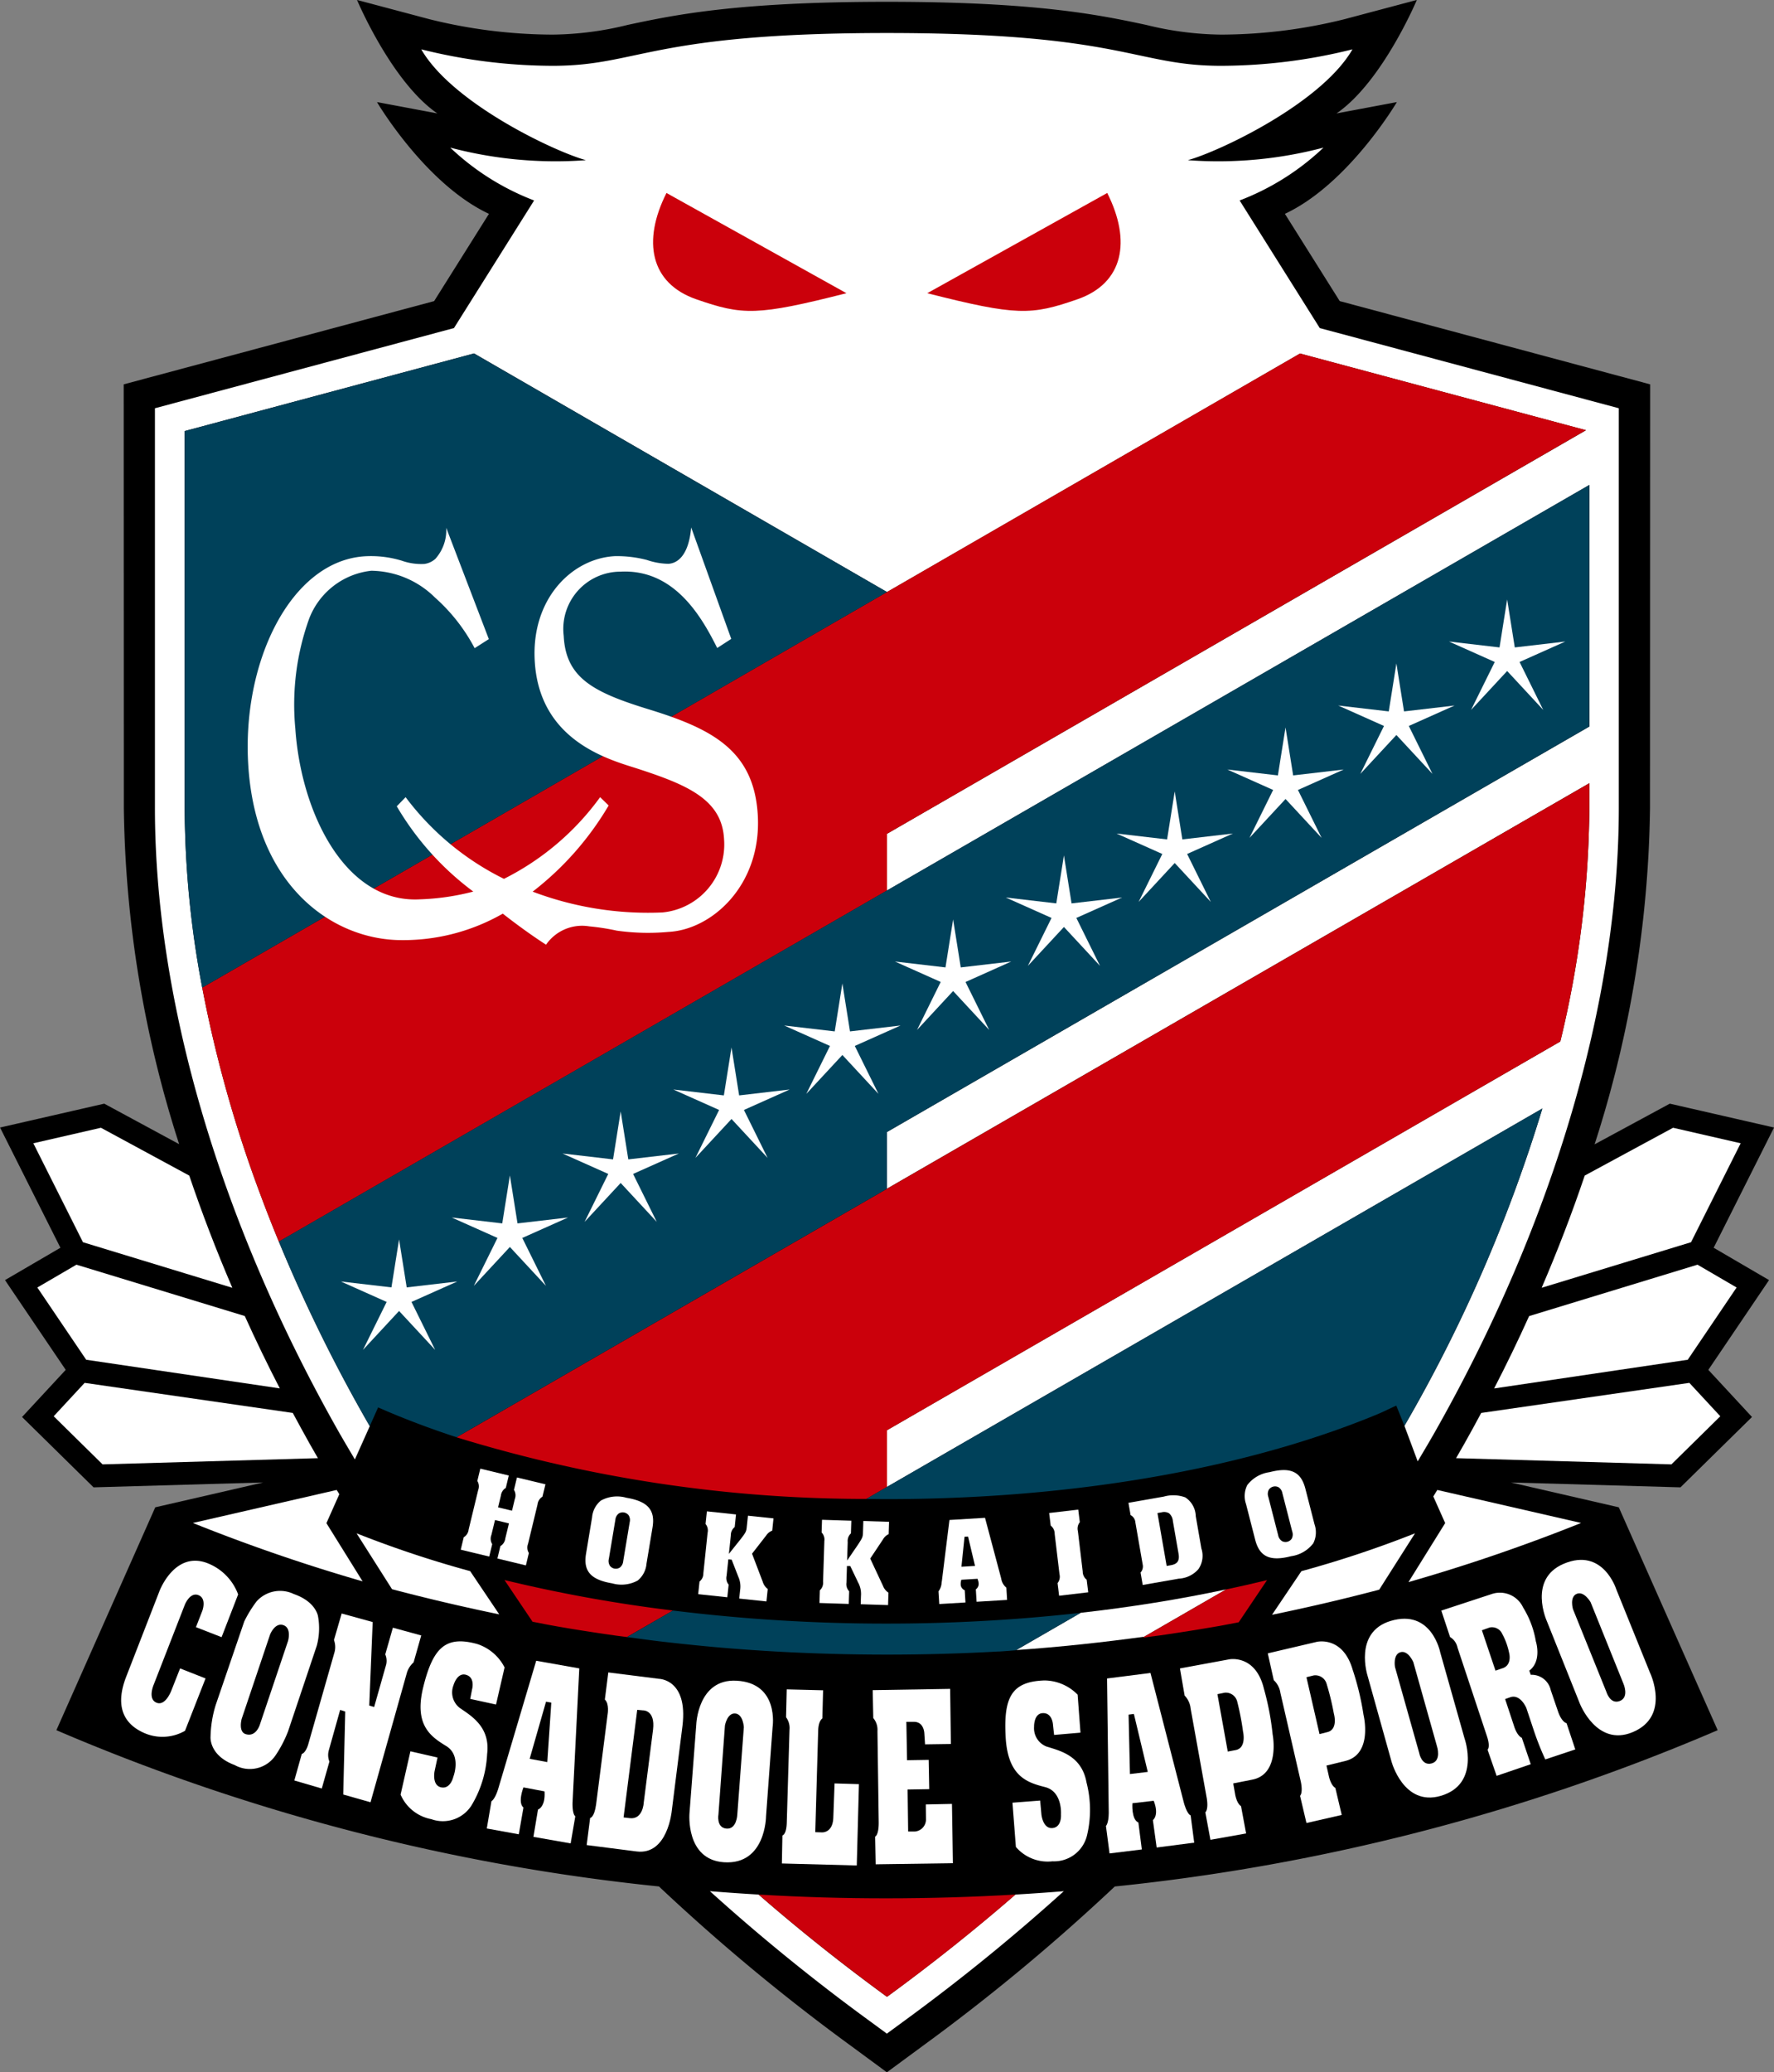 <svg id="组_11163" data-name="组 11163" xmlns="http://www.w3.org/2000/svg" width="114.373" height="133.516" viewBox="0 0 114.373 133.516">
  <rect x="0" y="0" width="114.373" height="133.516" fill="#808080" stroke="none"/>
  <path id="路径_39659" data-name="路径 39659" d="M211.547,214.847l-3.915,5.783,2.815,3.037-4.611,4.533-10.931-.314,6.954,1.6,6.375,14.36a133,133,0,0,1-38.869,10.07,128.709,128.709,0,0,1-12.393,10.28l-2.3,1.692-2.3-1.692a128.758,128.758,0,0,1-12.395-10.282,133,133,0,0,1-38.849-10.068l6.375-14.36,6.954-1.6-10.931.314-4.611-4.533,2.815-3.037-3.915-5.783,3.573-2.084-3.892-7.746,6.718-1.538,4.829,2.61a73.313,73.313,0,0,1-3.566-21.654l-.008-27.3,20.013-5.363,3.535-5.623c-4.107-1.918-7.219-7.2-7.219-7.2l3.892.731c-2.959-2.027-5.179-7.311-5.179-7.311l4.662,1.239a33.239,33.239,0,0,0,7.956.994,20.888,20.888,0,0,0,4.852-.63c2.948-.627,6.986-1.484,16.694-1.484s13.746.858,16.694,1.484a20.888,20.888,0,0,0,4.852.63,33.239,33.239,0,0,0,7.956-.994l4.662-1.239s-2.22,5.284-5.179,7.311l3.892-.731s-3.112,5.28-7.219,7.2l3.535,5.623,20.014,5.363-.009,27.3A73.319,73.319,0,0,1,200.3,206.1l4.849-2.621,6.719,1.538-3.892,7.746Z" transform="translate(-97.493 -132.372)"/>
  <g id="组_10992" data-name="组 10992" transform="translate(7.803 94.622)">
    <g id="组_10990" data-name="组 10990" transform="translate(21.902)">
      <path id="路径_39660" data-name="路径 39660" d="M130.557,226.719l-.193.8a.661.661,0,0,1,.057.584l-.012.047-.141.586-.03.123-.122-.029-.654-.158-.122-.029.029-.123.142-.586.011-.047a.659.659,0,0,1,.316-.494l.192-.8-1.836-.443-.192.794a.658.658,0,0,1,.055.584l-.011.047-.593,2.454-.011.047a.656.656,0,0,1-.316.494l-.193.8,1.836.444.193-.8a.657.657,0,0,1-.055-.584l.011-.047.194-.8.03-.122.122.029.654.157.122.03-.029.122-.194.8-.012.048a.657.657,0,0,1-.316.493l-.192.8,1.836.444.192-.8a.661.661,0,0,1-.055-.584l.011-.047.593-2.454.011-.047a.662.662,0,0,1,.316-.494l.193-.8Z" transform="translate(-126.933 -226.149)" fill="#fff"/>
      <path id="路径_39661" data-name="路径 39661" d="M137.542,228.01a2.174,2.174,0,0,0-1.646.181,1.567,1.567,0,0,0-.568,1.083l-.388,2.335c-.189,1.129.3,1.683,1.683,1.915a2.183,2.183,0,0,0,1.646-.181,1.569,1.569,0,0,0,.568-1.084l.388-2.334C139.413,228.8,138.925,228.241,137.542,228.01Zm.212,1.576s-.418,2.508-.419,2.512a.58.58,0,0,1-.215.407.479.479,0,0,1-.638-.107.579.579,0,0,1-.071-.458s.418-2.508.419-2.512a.572.572,0,0,1,.212-.4.485.485,0,0,1,.642.108A.572.572,0,0,1,137.753,229.586Z" transform="translate(-126.861 -226.133)" fill="#fff"/>
      <path id="路径_39662" data-name="路径 39662" d="M145.313,229.157l-.08.756c-.027.261-.061.325-.4.765l-.48.6-.269.337.045-.429.076-.717.005-.048a.659.659,0,0,1,.248-.532l.085-.813-1.878-.2-.086.813a.662.662,0,0,1,.132.572l-.005.048-.263,2.51-.005.048a.665.665,0,0,1-.248.532l-.086.813,1.878.2.086-.813a.66.66,0,0,1-.132-.571l.005-.048.094-.887.013-.126.125.014h.013l.077.008.027.072.351.9.035.095a1.543,1.543,0,0,1,.131.9l-.057.54,1.754.184.084-.8a.916.916,0,0,1-.321-.466l-.011-.028-.654-1.716-.025-.067.043-.055.873-1.121a.789.789,0,0,1,.384-.306l.083-.791Z" transform="translate(-126.796 -226.124)" fill="#fff"/>
      <path id="路径_39663" data-name="路径 39663" d="M152.659,230.258c-.009.262-.037.329-.342.791l-.436.636-.243.355.013-.43.023-.721v-.048a.659.659,0,0,1,.209-.548l.026-.817-1.89-.06-.026.817a.658.658,0,0,1,.175.56l0,.048-.08,2.523,0,.048a.659.659,0,0,1-.209.549l-.025.816,1.889.06.026-.816a.66.66,0,0,1-.174-.561v-.048l.028-.891,0-.126.126,0h.013l.077,0,.033.069.416.868.042.093a1.54,1.54,0,0,1,.2.889l-.017.542,1.764.056.026-.8a.923.923,0,0,1-.355-.443l-.012-.026-.779-1.664-.03-.065.04-.06.788-1.181a.8.8,0,0,1,.362-.333l.025-.794-1.659-.052Z" transform="translate(-126.727 -226.12)" fill="#fff"/>
      <path id="路径_39664" data-name="路径 39664" d="M158.891,233.581a.791.791,0,0,1,.018-.2l.018-.1.1-.006.85-.051.1-.006.03.094a.77.77,0,0,1,.041.192.426.426,0,0,1-.181.394l.048.8,1.967-.119-.048-.79a.931.931,0,0,1-.331-.585l-1.044-3.914-2.293.139c-.076.606-.487,3.92-.488,3.926-.007.039-.013.082-.019.126a.984.984,0,0,1-.2.545l.05.819,1.689-.1-.047-.788A.417.417,0,0,1,158.891,233.581Zm.062-1.285.175-1.679.011-.106.107-.007h.013l.106-.006.024.1.391,1.645.035.146-.15.009-.579.035-.148.009Z" transform="translate(-126.658 -226.121)" fill="#fff"/>
      <path id="路径_39665" data-name="路径 39665" d="M164.886,230.326l.005.048.3,2.506.006.049a.662.662,0,0,1-.125.573l.1.812,1.877-.221-.1-.812a.661.661,0,0,1-.255-.529l-.006-.048-.3-2.507-.006-.048a.66.66,0,0,1,.124-.573l-.1-.812-1.876.221.1.811A.663.663,0,0,1,164.886,230.326Z" transform="translate(-126.594 -226.125)" fill="#fff"/>
      <path id="路径_39666" data-name="路径 39666" d="M174.109,232.609a1.511,1.511,0,0,0,.189-1.336l-.361-2.074a1.492,1.492,0,0,0-.675-1.212,2.241,2.241,0,0,0-1.389-.05l-2.276.4.138.793a.573.573,0,0,1,.308.464s.469,2.694.469,2.7a.588.588,0,0,1-.134.535l.139.8,2.329-.407A1.8,1.8,0,0,0,174.109,232.609Zm-1.788-.251-.136.024-.125.021-.021-.124-.55-3.158-.021-.124.124-.022.136-.023a.623.623,0,0,1,.491.063.731.731,0,0,1,.241.489l.363,2.087C172.907,232.066,172.765,232.281,172.321,232.358Z" transform="translate(-126.549 -226.134)" fill="#fff"/>
      <path id="路径_39667" data-name="路径 39667" d="M181.446,230.959a1.569,1.569,0,0,0,.081-1.22l-.589-2.293c-.285-1.108-.956-1.418-2.315-1.069a2.173,2.173,0,0,0-1.432.831,1.567,1.567,0,0,0-.081,1.221l.589,2.292c.285,1.109.956,1.419,2.315,1.07A2.178,2.178,0,0,0,181.446,230.959Zm-1.388-.3a.483.483,0,0,1-.628.16.586.586,0,0,1-.25-.39l-.634-2.468a.571.571,0,0,1,.032-.451.484.484,0,0,1,.63-.162.576.576,0,0,1,.247.384l.634,2.468A.582.582,0,0,1,180.058,230.659Z" transform="translate(-126.482 -226.148)" fill="#fff"/>
    </g>
    <g id="组_10991" data-name="组 10991" transform="translate(0 5.879)">
      <path id="路径_39668" data-name="路径 39668" d="M112.777,234.2l-1.067,2.755-1.653-.645.411-1.054s.3-.786-.246-1.008-.879.609-.879.609l-2,5.134s-.409.908.141,1.171c.609.294,1-.8,1-.8l.551-1.394,1.641.645-1.324,3.375a2.926,2.926,0,0,1-2.707.106c-1.489-.692-1.7-2-1.091-3.575L107.7,234s.949-2.567,3.025-1.84A3.433,3.433,0,0,1,112.777,234.2Z" transform="translate(-105.227 -231.975)" fill="#fff"/>
      <path id="路径_39669" data-name="路径 39669" d="M113.118,235.929a7.668,7.668,0,0,1,.8-1.3,2.034,2.034,0,0,1,2.4-.469c1.442.5,1.559,1.442,1.559,1.442a4.329,4.329,0,0,1-.082,1.887l-1.853,5.52a7.693,7.693,0,0,1-.8,1.536,2,2,0,0,1-2.637.633c-1.676-.622-1.559-1.828-1.559-1.828a7.44,7.44,0,0,1,.328-2.028Zm-.164,6.271s-.234.831.258.984c.69.214.925-.645.925-.645l1.805-5.356s.246-.832-.3-1.02-.856.6-.856.6Z" transform="translate(-105.175 -231.958)" fill="#fff"/>
      <path id="路径_39670" data-name="路径 39670" d="M119.352,235.4l2,.551-.222,5.38.316.093.751-2.649a1.035,1.035,0,0,0-.035-.739l.492-1.722,1.828.5-.492,1.734a1.487,1.487,0,0,0-.422.634l-2.356,8.38-1.758-.5.128-5.345-.328-.106-.727,2.59a1.129,1.129,0,0,0,.035.739l-.492,1.735-1.77-.517.48-1.71s.234-.035.411-.6l1.676-5.872a1.3,1.3,0,0,0-.012-.867Z" transform="translate(-105.127 -231.945)" fill="#fff"/>
      <path id="路径_39671" data-name="路径 39671" d="M129.794,238.858l-.551,2.391-1.664-.363.117-.609s.227-.79-.411-.949c-.562-.14-.785.68-.785.68a1.262,1.262,0,0,0,.411,1.465c.773.528,1.969,1.242,1.758,2.965a7.071,7.071,0,0,1-.949,3.212,2.183,2.183,0,0,1-2.649.984,2.7,2.7,0,0,1-1.981-1.582l.633-2.79,1.747.4-.188.88s-.188.914.422,1.042.785-.679.785-.679.54-1.371-.457-1.981-2.093-1.347-1.476-3.821c.633-2.544,1.453-3.306,3.469-2.755A3.034,3.034,0,0,1,129.794,238.858Z" transform="translate(-105.066 -231.929)" fill="#fff"/>
      <path id="路径_39672" data-name="路径 39672" d="M166.392,240.592l.183,2.447-1.7.146-.069-.617s-.017-.822-.673-.786c-.579.032-.549.882-.549.882a1.263,1.263,0,0,0,.825,1.278c.895.274,2.249.6,2.557,2.312a7.05,7.05,0,0,1,.044,3.348,2.182,2.182,0,0,1-2.238,1.725,2.7,2.7,0,0,1-2.361-.925l-.221-2.851,1.786-.137.081.9s.092.928.712.871.549-.882.549-.882.109-1.469-1.023-1.757-2.4-.666-2.543-3.212c-.148-2.617.41-3.587,2.5-3.659A3.033,3.033,0,0,1,166.392,240.592Z" transform="translate(-104.718 -231.907)" fill="#fff"/>
      <path id="路径_39673" data-name="路径 39673" d="M131.783,238.418l2.778.492-.434,8.638s-.034.727.177.891l-.3,1.746-2.4-.422.294-1.758s.492-.152.422-1.172l-1.359-.257s-.387.973,0,1.3l-.3,1.723-2.063-.375.3-1.759s.211-.093.422-.75Zm-.422,6.317,1.137.211.258-3.832-.34-.059Z" transform="translate(-105.016 -231.918)" fill="#fff"/>
      <path id="路径_39674" data-name="路径 39674" d="M168.23,239.552l2.8-.356,2.157,8.376s.183.7.433.8l.229,1.758-2.42.313-.243-1.766s.424-.293.053-1.245l-1.374.158s-.08,1.044.386,1.242l.222,1.736-2.081.256-.233-1.769s.175-.152.181-.842Zm1.477,6.157,1.148-.137-.894-3.735-.342.045Z" transform="translate(-104.66 -231.911)" fill="#fff"/>
      <path id="路径_39675" data-name="路径 39675" d="M136.374,239.163l3.259.411s1.887.011,1.524,3.024l-.691,5.485s-.258,2.861-2.262,2.614l-3.224-.411.223-1.747s.269-.011.386-.879l.739-5.779s.129-.691-.176-.973Zm.985,9.341.4.047c.856.1.9-1,.9-1l.6-4.7c.152-1.278-.645-1.243-.645-1.243l-.375-.035Z" transform="translate(-104.959 -231.911)" fill="#fff"/>
      <path id="路径_39676" data-name="路径 39676" d="M141.986,242.527s.088-2.976,2.6-2.836c2.766.152,2.321,2.989,2.321,2.989l-.423,5.754s-.017,3.131-2.707,2.954c-2.5-.164-2.227-3.165-2.227-3.165Zm1.43,5.778s-.152.856.516.914.7-.9.7-.9l.422-5.637s-.046-.845-.562-.88-.657.774-.657.774Z" transform="translate(-104.9 -231.906)" fill="#fff"/>
      <path id="路径_39677" data-name="路径 39677" d="M184.884,239.432s-.934-2.825,1.476-3.555c2.652-.8,3.2,2.016,3.2,2.016l1.57,5.553s1.053,2.947-1.535,3.7c-2.4.7-3.174-2.213-3.174-2.213Zm3.32,4.942s.148.856.8.683.353-1.089.353-1.089l-1.531-5.443s-.333-.777-.829-.634-.352.952-.352.952Z" transform="translate(-104.511 -231.942)" fill="#fff"/>
      <path id="路径_39678" data-name="路径 39678" d="M196.335,235.924s-1.236-2.707,1.08-3.694c2.549-1.086,3.4,1.655,3.4,1.655l2.165,5.349s1.367,2.816-1.123,3.846c-2.313.957-3.4-1.855-3.4-1.855Zm3.836,4.552s.242.834.867.592.232-1.121.232-1.121l-2.114-5.243s-.415-.737-.893-.541-.246.985-.246.985Z" transform="translate(-104.409 -231.976)" fill="#fff"/>
      <path id="路径_39679" data-name="路径 39679" d="M147.764,240.244l2.345.059-.047,1.816s-.246.129-.269.762l-.188,6.564.4.012s.715.082.762-.926l.082-2.227,1.571.047-.14,5.239-4.829-.129.035-1.805s.257-.034.281-.82l.177-5.988a1.163,1.163,0,0,0-.223-.809Z" transform="translate(-104.846 -231.901)" fill="#fff"/>
      <path id="路径_39680" data-name="路径 39680" d="M153.256,240.295l4.993-.082.047,3.551-1.665.024-.046-.7s-.012-.751-.668-.751h-.492l.046,2.473,1.394-.023.035,1.887-1.394.023.035,2.708h.41a.781.781,0,0,0,.739-.82l-.011-.926,1.687-.035.06,3.821-4.981.071-.035-1.782s.234-.071.234-.9l-.082-5.908a1.168,1.168,0,0,0-.269-.832Z" transform="translate(-104.794 -231.902)" fill="#fff"/>
      <path id="路径_39681" data-name="路径 39681" d="M172.887,238.913l3.176-.586s1.7-.34,2.239,1.9a17.482,17.482,0,0,1,.562,2.942s.5,2.543-1.3,2.906l-1.242.246.117.657s.082.609.386.808l.328,1.759-2.3.41-.329-1.77s.211-.152.094-.9l-1.043-5.791a1.393,1.393,0,0,0-.386-.832Zm3.083,5.356.528-.1c.7-.152.457-1.184.457-1.184a17.015,17.015,0,0,0-.375-1.934.755.755,0,0,0-.808-.574l-.469.094Z" transform="translate(-104.617 -231.919)" fill="#fff"/>
      <path id="路径_39682" data-name="路径 39682" d="M178.5,237.952l3.145-.738s1.681-.421,2.327,1.79a17.387,17.387,0,0,1,.7,2.912s.626,2.516-1.16,2.965l-1.229.3.148.65s.111.605.425.79l.412,1.741-2.274.52-.413-1.753s.2-.162.05-.906l-1.319-5.733a1.392,1.392,0,0,0-.426-.813Zm3.336,5.2.522-.13c.7-.186.4-1.2.4-1.2a16.923,16.923,0,0,0-.467-1.913.755.755,0,0,0-.835-.535l-.463.116Z" transform="translate(-104.567 -231.929)" fill="#fff"/>
      <path id="路径_39683" data-name="路径 39683" d="M189.588,235.225l3.282-1.078a1.651,1.651,0,0,1,1.993.879,6.033,6.033,0,0,1,.82,2.18s.41,1.254-.422,1.887l.094.269a1.257,1.257,0,0,1,1.288.985c.375,1.1.481,1.407.481,1.407s.2.621.539.727l.563,1.688-1.934.645a18.3,18.3,0,0,1-.739-1.864l-.48-1.442s-.375-.926-1.043-.7l-.328.117.609,1.84s.176.527.468.656l.575,1.7-2.2.751-.586-1.688s.2-.14-.035-.856l-1.9-5.719a1.034,1.034,0,0,0-.48-.68Zm3.493,3.869.48-.164c.528-.188.446-.8.4-.973a4.367,4.367,0,0,0-.445-1.231.723.723,0,0,0-.82-.41l-.492.176Z" transform="translate(-104.467 -231.957)" fill="#fff"/>
    </g>
  </g>
  <g id="组_10999" data-name="组 10999" transform="translate(2.149 2.127)">
    <g id="组_10995" data-name="组 10995" transform="translate(0 70.533)">
      <g id="组_10993" data-name="组 10993">
        <path id="路径_39684" data-name="路径 39684" d="M102.4,213.126l-2.521,1.47,3.15,4.655,12.482,1.845q-1.2-2.322-2.257-4.662Z" transform="translate(-99.621 -204.304)" fill="#fff"/>
        <path id="路径_39685" data-name="路径 39685" d="M103.981,204.383l-4.358,1,3.2,6.375,9.63,2.936q-1.553-3.613-2.777-7.229Z" transform="translate(-99.623 -204.383)" fill="#fff"/>
        <path id="路径_39686" data-name="路径 39686" d="M116.338,222.61l-13.419-1.938-1.995,2.152,3.15,3.1,13.885-.4c-.176-.306-.352-.61-.526-.917C117.059,223.943,116.7,223.277,116.338,222.61Z" transform="translate(-99.611 -204.236)" fill="#fff"/>
      </g>
      <g id="组_10994" data-name="组 10994" transform="translate(91.727)">
        <path id="路径_39687" data-name="路径 39687" d="M206.074,213.126l2.521,1.47-3.15,4.655L192.962,221.1q1.2-2.322,2.256-4.662Z" transform="translate(-190.509 -204.304)" fill="#fff"/>
        <path id="路径_39688" data-name="路径 39688" d="M204.472,204.383l4.358,1-3.2,6.375L196,214.692q1.554-3.613,2.777-7.229Z" transform="translate(-190.482 -204.383)" fill="#fff"/>
        <path id="路径_39689" data-name="路径 39689" d="M192.151,222.61l13.42-1.938,1.995,2.152-3.15,3.1-13.885-.4c.176-.306.352-.61.526-.917Q191.618,223.612,192.151,222.61Z" transform="translate(-190.531 -204.236)" fill="#fff"/>
      </g>
    </g>
    <g id="组_10996" data-name="组 10996" transform="translate(10.288 93.869)">
      <path id="路径_39690" data-name="路径 39690" d="M119.258,227.785c-.055-.092-.114-.183-.17-.274l-9.27,2.127A114.833,114.833,0,0,0,120.76,233.4l-2.333-3.75Z" transform="translate(-109.819 -227.511)" fill="#fff"/>
      <path id="路径_39691" data-name="路径 39691" d="M187.489,233.448a114.889,114.889,0,0,0,11.129-3.81l-9.27-2.127c-.085.14-.173.279-.258.419l.765,1.715Z" transform="translate(-109.119 -227.511)" fill="#fff"/>
    </g>
    <g id="组_10997" data-name="组 10997" transform="translate(20.84 96.663)">
      <path id="路径_39692" data-name="路径 39692" d="M127.6,232.716a69.43,69.43,0,0,1-7.323-2.436l2.286,3.6c2.126.56,4.438,1.111,6.912,1.621Z" transform="translate(-120.277 -230.28)" fill="#fff"/>
      <path id="路径_39693" data-name="路径 39693" d="M187.989,230.28a69.476,69.476,0,0,1-7.325,2.439l-1.893,2.809c2.473-.508,4.784-1.057,6.91-1.617Z" transform="translate(-119.75 -230.28)" fill="#fff"/>
    </g>
    <g id="组_10998" data-name="组 10998" transform="translate(7.839)">
      <path id="路径_39694" data-name="路径 39694" d="M182.493,153.491l-5.168-8.222a16.278,16.278,0,0,0,5.406-3.405,26.566,26.566,0,0,1-8.744.809c2.09-.581,8.627-3.691,10.613-7.141a35.148,35.148,0,0,1-8.472,1.061c-5.566,0-6.309-2.113-21.546-2.113s-15.981,2.113-21.546,2.113a35.148,35.148,0,0,1-8.472-1.061c1.987,3.45,8.523,6.56,10.613,7.141a26.57,26.57,0,0,1-8.744-.809,16.3,16.3,0,0,0,5.406,3.405l-5.168,8.222-19.278,5.165v25.761c0,12.367,4.166,26.566,11.732,39.98.375.666.769,1.325,1.159,1.985l.96-2.144a101.524,101.524,0,0,1-5.861-11.89q-.616-1.492-1.17-2.979a81.61,81.61,0,0,1-3.77-13.388l0,0a62.744,62.744,0,0,1-1.13-11.566v-24.29l18.654-5L154.59,170.5l26.628-15.367,18.436,4.94-45.063,26v3.655L199.872,163.6v15.562L154.59,205.286v3.654l45.281-26.126v1.6A65.276,65.276,0,0,1,198,199.454L154.59,224.5v3.654l42.252-24.379a96.479,96.479,0,0,1-8.892,20.441l.855,2.291c.417-.7.834-1.4,1.234-2.113,7.566-13.414,11.732-27.613,11.732-39.98V158.656Z" transform="translate(-107.392 -134.48)" fill="#fff"/>
      <path id="路径_39695" data-name="路径 39695" d="M162.552,253.348q-3.938,3.415-8.281,6.589-4.344-3.165-8.277-6.589s-1.334-.073-3.141-.218a126.755,126.755,0,0,0,10.289,8.357l1.12.822,1.12-.822a127.106,127.106,0,0,0,10.288-8.355C163.869,253.276,162.552,253.348,162.552,253.348Z" transform="translate(-107.073 -133.411)" fill="#fff"/>
      <path id="路径_39696" data-name="路径 39696" d="M166.579,235.369h.006l-4.159,2.4c2.86-.2,5.619-.5,8.253-.861l5.279-3.046C172.953,234.5,169.816,235.006,166.579,235.369Z" transform="translate(-106.896 -133.585)" fill="#fff"/>
    </g>
  </g>
  <g id="组_11007" data-name="组 11007" transform="translate(13.037 12.432)">
    <g id="组_11002" data-name="组 11002" transform="translate(29.067)">
      <g id="组_11000" data-name="组 11000">
        <path id="路径_39697" data-name="路径 39697" d="M151.689,151.152c-5.78,1.466-6.688,1.429-9.675.394s-3.489-3.763-1.928-6.852Z" transform="translate(-139.221 -144.693)" fill="#cb000b"/>
      </g>
      <g id="组_11001" data-name="组 11001" transform="translate(17.678)">
        <path id="路径_39698" data-name="路径 39698" d="M156.742,151.152c5.78,1.466,6.688,1.429,9.675.394s3.489-3.763,1.928-6.852Z" transform="translate(-156.742 -144.693)" fill="#cb000b"/>
      </g>
    </g>
    <g id="组_11006" data-name="组 11006" transform="translate(0 10.343)">
      <path id="路径_39699" data-name="路径 39699" d="M199.627,159.884l-18.436-4.94-26.628,15.367L110.414,195.8a81.608,81.608,0,0,0,3.77,13.388q.554,1.486,1.17,2.979l39.209-22.623v-3.655Z" transform="translate(-110.414 -154.944)" fill="#cb000b"/>
      <g id="组_11004" data-name="组 11004" transform="translate(35.872 79.03)">
        <g id="组_11003" data-name="组 11003" transform="translate(0 20.259)">
          <path id="路径_39700" data-name="路径 39700" d="M162.524,253.346q-4.109.239-8.281.242t-8.277-.242q3.937,3.415,8.277,6.589Q158.587,256.769,162.524,253.346Z" transform="translate(-145.966 -253.346)" fill="#cb000b"/>
        </g>
        <path id="路径_39701" data-name="路径 39701" d="M178.525,233.268c-.867.213-1.749.411-2.64.6l-5.385,3.107c.361-.048.723-.09,1.084-.14l.431-.062q1.629-.239,3.245-.519l.138-.024c.434-.077.864-.165,1.3-.246Z" transform="translate(-145.745 -233.268)" fill="#cb000b"/>
      </g>
      <g id="组_11005" data-name="组 11005" transform="translate(16.396 27.685)">
        <path id="路径_39702" data-name="路径 39702" d="M154.417,227.725v-3.654l43.411-25.049a65.276,65.276,0,0,0,1.871-15.037v-1.6l-73.034,42.14a89.776,89.776,0,0,0,26.418,3.972Z" transform="translate(-126.664 -182.382)" fill="#cb000b"/>
        <path id="路径_39703" data-name="路径 39703" d="M140.591,235.228a94.689,94.689,0,0,1-10.863-1.964l1.81,2.687c.493.093.984.194,1.48.281l.1.019c1.044.182,2.094.347,3.147.5l.594.086c.253.036.51.065.763.1Z" transform="translate(-126.636 -181.924)" fill="#cb000b"/>
      </g>
    </g>
  </g>
  <g id="组_11009" data-name="组 11009" transform="translate(11.905 22.775)">
    <path id="路径_39704" data-name="路径 39704" d="M127.946,154.944l-18.654,5v24.29a62.743,62.743,0,0,0,1.13,11.566l44.151-25.488Z" transform="translate(-109.292 -154.944)" fill="#00415a"/>
    <path id="路径_39705" data-name="路径 39705" d="M154.519,205.026,199.8,178.9V163.337l-84.49,48.75a101.525,101.525,0,0,0,5.861,11.89l.54-1.207c1.588.7,3.279,1.341,5.055,1.923l27.753-16.014Z" transform="translate(-109.238 -154.868)" fill="#00415a"/>
    <g id="组_11008" data-name="组 11008" transform="translate(28.519 48.649)">
      <path id="路径_39706" data-name="路径 39706" d="M152.847,228.308c.425.005.85.014,1.277.014,12,0,23.188-1.944,31.722-5.488.333-.138.845-.395,1.169-.538l.525,1.3a96.479,96.479,0,0,0,8.892-20.441l-42.252,24.379h0Z" transform="translate(-137.418 -203.159)" fill="#00415a"/>
      <path id="路径_39707" data-name="路径 39707" d="M154.262,236.052a111.81,111.81,0,0,1-13.742-.842l-2.964,1.711c.772.1,1.544.211,2.32.3.126.015.252.027.377.042,1.09.123,2.182.235,3.28.33h0q1.751.151,3.517.252l.084.005q3.564.2,7.181.2t7.179-.2l.066,0c.356-.02.708-.052,1.063-.077l4.182-2.414A112.414,112.414,0,0,1,154.262,236.052Z" transform="translate(-137.556 -202.87)" fill="#00415a"/>
    </g>
  </g>
  <g id="组_11011" data-name="组 11011" transform="translate(15.975 33.982)">
    <path id="路径_39708" data-name="路径 39708" d="M146.209,184.655c-.215-4.255-2.98-5.643-7.083-6.9-3.546-1.093-5.3-2.023-5.433-4.722a3.69,3.69,0,0,1,3.666-4.133c3.509-.179,5.26,2.985,6.231,4.919l.905-.587-2.584-7.181c-.193,2.221-1.225,2.33-1.471,2.343a4.49,4.49,0,0,1-1.387-.248,7.713,7.713,0,0,0-2.046-.246c-2.769.14-5.386,2.724-5.185,6.694.252,4.984,4.386,6.3,6.424,6.932,3.325,1.073,5.653,2,5.785,4.609a4.4,4.4,0,0,1-3.965,4.721,21.014,21.014,0,0,1-8.375-1.339,19.5,19.5,0,0,0,4.9-5.552l-.55-.535a17.122,17.122,0,0,1-6.2,5.262,17.7,17.7,0,0,1-6.34-5.262l-.571.588a18.547,18.547,0,0,0,4.934,5.494,15.569,15.569,0,0,1-3.439.5c-4.85.269-7.67-5.629-8.034-10.99a16.333,16.333,0,0,1,.894-7.1,4.851,4.851,0,0,1,4-3.08,5.93,5.93,0,0,1,4.106,1.723,11.545,11.545,0,0,1,2.56,3.265l.915-.584-2.747-7.171a2.771,2.771,0,0,1-.7,2,1.324,1.324,0,0,1-.715.329,3.775,3.775,0,0,1-1.456-.212,6.817,6.817,0,0,0-2.413-.28c-4.765.33-7.927,6.858-7.473,13.551.514,7.581,5.266,11.013,9.575,11.171a12.932,12.932,0,0,0,6.829-1.7c1.591,1.249,2.789,2,2.789,2a2.822,2.822,0,0,1,2.785-1.181,14.573,14.573,0,0,1,1.77.275,14.322,14.322,0,0,0,3.34.082C143.252,191.967,146.434,189.1,146.209,184.655Z" transform="translate(-113.325 -166.051)" fill="#fff"/>
    <g id="组_11010" data-name="组 11010" transform="translate(6.003 4.64)">
      <path id="路径_39709" data-name="路径 39709" d="M126.775,214.224l-3.258.38-.492-3.091-.492,3.091-3.258-.38,2.95,1.317-1.526,3.088,2.326-2.506,2.326,2.506-1.526-3.088Z" transform="translate(-119.274 -170.281)" fill="#fff"/>
      <path id="路径_39710" data-name="路径 39710" d="M133.855,210.138l-3.258.38-.492-3.09-.492,3.09-3.258-.38,2.95,1.317-1.526,3.088,2.326-2.506,2.326,2.506-1.526-3.088Z" transform="translate(-119.21 -170.318)" fill="#fff"/>
      <path id="路径_39711" data-name="路径 39711" d="M140.935,206.051l-3.258.38-.492-3.091-.492,3.091-3.258-.38,2.95,1.317-1.526,3.088,2.326-2.506,2.326,2.506-1.526-3.088Z" transform="translate(-119.147 -170.355)" fill="#fff"/>
      <path id="路径_39712" data-name="路径 39712" d="M148.016,201.965l-3.258.38-.492-3.091-.492,3.091-3.258-.38,2.951,1.317-1.526,3.088,2.326-2.506,2.326,2.506-1.526-3.088Z" transform="translate(-119.083 -170.391)" fill="#fff"/>
      <path id="路径_39713" data-name="路径 39713" d="M155.1,197.878l-3.258.38-.492-3.091-.492,3.091-3.258-.38,2.951,1.317-1.526,3.088,2.326-2.506,2.326,2.506-1.526-3.088Z" transform="translate(-119.019 -170.428)" fill="#fff"/>
      <path id="路径_39714" data-name="路径 39714" d="M162.176,193.792l-3.258.38-.492-3.091-.492,3.091-3.258-.38,2.95,1.317L156.1,198.2l2.326-2.506,2.326,2.506-1.526-3.088Z" transform="translate(-118.955 -170.465)" fill="#fff"/>
      <path id="路径_39715" data-name="路径 39715" d="M169.256,189.705l-3.258.38-.492-3.091-.492,3.091-3.258-.38,2.951,1.317-1.526,3.088,2.326-2.506,2.326,2.506-1.526-3.088Z" transform="translate(-118.891 -170.502)" fill="#fff"/>
      <path id="路径_39716" data-name="路径 39716" d="M176.336,185.619l-3.258.38-.492-3.091L172.094,186l-3.259-.38,2.951,1.317-1.526,3.088,2.326-2.506,2.326,2.506-1.526-3.088Z" transform="translate(-118.828 -170.539)" fill="#fff"/>
      <path id="路径_39717" data-name="路径 39717" d="M183.416,181.533l-3.258.38-.492-3.091-.492,3.091-3.258-.38,2.951,1.317-1.526,3.088,2.326-2.506,2.326,2.506-1.526-3.088Z" transform="translate(-118.764 -170.576)" fill="#fff"/>
      <path id="路径_39718" data-name="路径 39718" d="M190.5,177.446l-3.258.38-.492-3.091-.492,3.091-3.258-.38,2.95,1.317-1.526,3.088,2.326-2.506,2.326,2.506-1.526-3.088Z" transform="translate(-118.7 -170.612)" fill="#fff"/>
      <path id="路径_39719" data-name="路径 39719" d="M197.577,173.36l-3.258.38-.492-3.091-.492,3.091-3.258-.38,2.95,1.317-1.526,3.088,2.326-2.506,2.326,2.506-1.526-3.088Z" transform="translate(-118.636 -170.649)" fill="#fff"/>
    </g>
  </g>
</svg>
